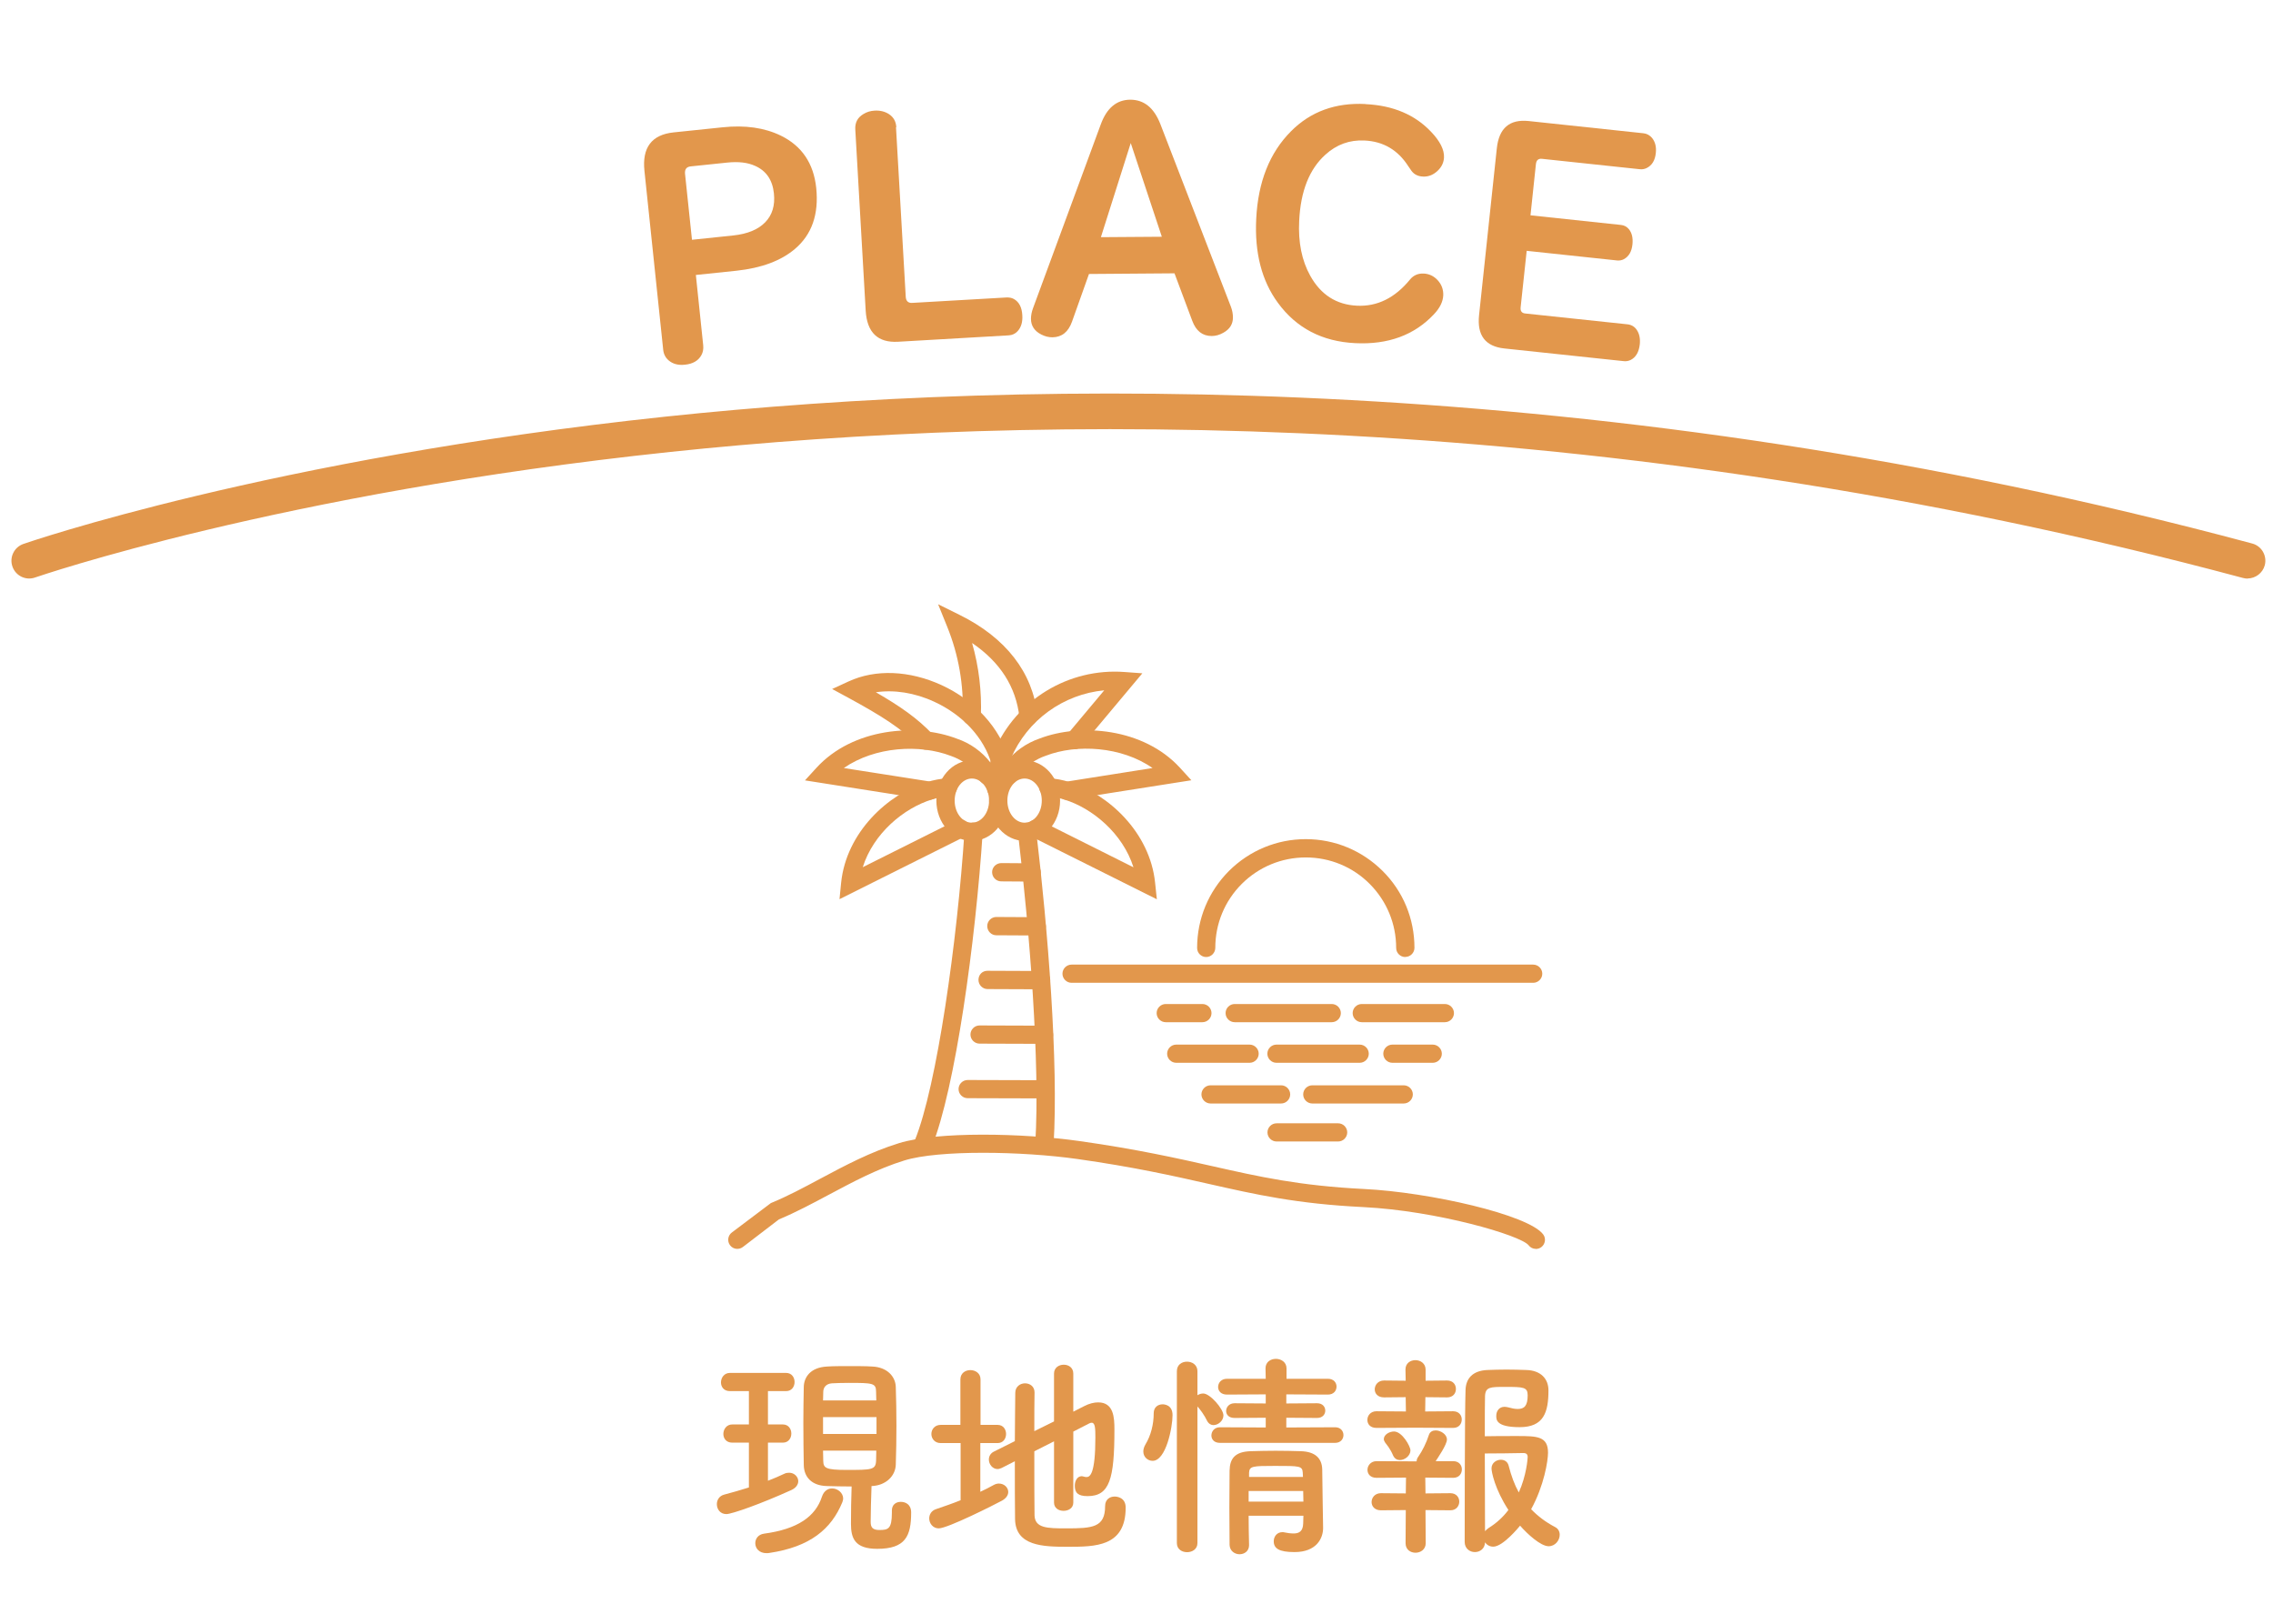 <?xml version="1.0" encoding="UTF-8"?><svg id="_レイヤー_1" xmlns="http://www.w3.org/2000/svg" viewBox="0 0 210 150"><defs><style>.cls-1{fill:#e2974c;}</style></defs><path class="cls-1" d="M69.19,133.27h-1.54c-.56,0-.82-.4-.82-.8,0-.44.3-.88.82-.88h1.54v-3.08h-1.76c-.56,0-.82-.4-.82-.8,0-.44.3-.88.82-.88h5.2c.52,0,.78.42.78.84s-.26.84-.78.84h-1.68v3.08h1.38c.52,0,.78.42.78.84s-.26.84-.78.84h-1.38v3.52c.52-.2,1.04-.42,1.5-.64.16-.08.3-.1.46-.1.48,0,.84.38.84.78,0,.3-.2.62-.64.82-2.82,1.28-5.5,2.22-6,2.22-.58,0-.88-.46-.88-.92,0-.38.22-.76.68-.88.76-.2,1.52-.42,2.28-.66v-4.14ZM71.08,143.46c-.1.02-.18.02-.26.02-.7,0-1.04-.46-1.04-.92,0-.4.26-.8.8-.88,3.12-.42,4.76-1.58,5.36-3.42.18-.54.56-.76.94-.76.5,0,1.02.4,1.02.94,0,.1-.04.22-.08.34-1.02,2.48-2.98,4.12-6.74,4.68ZM82.4,139.54c0-.56.4-.8.82-.8s.96.22.96.98c0,2.18-.52,3.36-3.14,3.36-2.08,0-2.42-1-2.42-2.3,0-1.16.02-2.36.06-3.46-.82,0-1.64-.02-2.3-.04-1.4-.04-2.1-.84-2.12-1.94-.02-1.22-.04-2.56-.04-3.9,0-1.1.02-2.22.04-3.32.02-.9.62-1.8,2.14-1.88.58-.04,1.34-.04,2.08-.04s1.52,0,2.12.04c1.34.06,2.12.9,2.16,1.86.04,1.16.06,2.38.06,3.62s-.02,2.44-.06,3.6c-.04,1.04-.92,1.9-2.2,1.96h-.04c-.04,1.22-.08,2.36-.08,3.3,0,.52.18.76.8.76.8,0,1.16-.08,1.16-1.58v-.22ZM80.94,128.57c0-.8-.3-.82-2.54-.82-.6,0-1.18.02-1.54.04-.54.04-.8.38-.8.8l-.02.78h4.92l-.02-.8ZM80.98,130.91h-4.94v1.56h4.94v-1.56ZM76.04,134.01c0,.32.02.64.02.96.02.64.22.82,2.14.82,2.32,0,2.7,0,2.74-.84,0-.32.02-.62.02-.94h-4.92Z"/><path class="cls-1" d="M88.75,133.31h-1.84c-.56,0-.86-.42-.86-.84s.3-.84.86-.84h1.82v-4.2c0-.58.46-.86.92-.86s.94.28.94.86v4.2h1.58c.52,0,.78.42.78.84s-.26.84-.78.84h-1.6v4.5c.42-.2.84-.4,1.22-.62.18-.1.34-.14.5-.14.48,0,.86.36.86.78,0,.28-.18.58-.58.8-.7.38-5.02,2.56-5.84,2.56-.54,0-.88-.46-.88-.92,0-.36.2-.72.64-.86.76-.26,1.52-.52,2.26-.82v-5.28ZM97.38,133.15l-1.82.92c0,2.42,0,4.86.02,5.92.04,1.18,1.18,1.2,2.92,1.2,2.44,0,3.6-.08,3.6-2.06,0-.6.42-.88.88-.88.18,0,1.02.06,1.02,1.02,0,3.62-2.8,3.62-5.38,3.62-2.24,0-4.8-.06-4.84-2.56-.02-1.26-.02-3.26-.02-5.34l-1.22.62c-.14.06-.26.1-.38.1-.46,0-.8-.44-.8-.88,0-.28.14-.58.48-.74l1.92-.96c0-1.74.04-3.38.04-4.46,0-.58.46-.88.9-.88s.88.28.88.84v.02c-.02.82-.02,2.12-.02,3.56l1.82-.9v-4.42c0-.54.44-.82.9-.82s.88.28.88.82v3.52l.98-.5c.5-.26.94-.36,1.32-.36,1.44,0,1.5,1.42,1.5,2.5,0,4.58-.44,6.16-2.48,6.16-.9,0-1.18-.32-1.18-.96,0-.44.22-.88.64-.88.06,0,.12.02.2.04.08.02.16.04.24.04.32,0,.82-.28.82-3.66,0-.84-.02-1.36-.34-1.36-.08,0-.14.02-.22.06-.3.16-.84.44-1.48.76v6.56c0,.5-.44.76-.9.76s-.88-.26-.88-.76v-5.66Z"/><path class="cls-1" d="M105.63,134.09c0-.2.06-.42.2-.66.5-.82.76-1.86.76-2.88,0-.56.4-.82.82-.82.12,0,.92.02.92,1,0,1.12-.6,4.22-1.84,4.22-.46,0-.86-.36-.86-.86ZM108.73,126.67c0-.6.46-.88.94-.88s.96.3.96.88v2.22c.16-.1.34-.16.54-.16.62,0,1.86,1.42,1.86,2.02,0,.5-.48.9-.92.9-.22,0-.44-.12-.58-.38-.26-.54-.64-1.06-.9-1.34v12.62c0,.56-.48.84-.96.84s-.94-.28-.94-.84v-15.88ZM112.7,133.29c-.54,0-.78-.34-.78-.68,0-.38.28-.76.78-.76l4.24.02v-.9l-2.88.02c-.54,0-.78-.32-.78-.64,0-.36.28-.72.78-.72l2.88.02v-.84l-3.58.02c-.56,0-.82-.34-.82-.7,0-.38.28-.76.82-.76h3.58l-.02-.96c0-.6.48-.88.96-.88s.98.3.98.88v.96h3.82c.54,0,.8.36.8.72,0,.38-.26.74-.8.74l-3.84-.02v.84l2.84-.02c.52,0,.76.34.76.68s-.24.68-.76.68l-2.84-.02v.9l4.52-.02c.5,0,.76.36.76.72s-.26.72-.76.72h-10.66ZM115.36,140.02c0,.94.02,1.88.04,2.7v.02c0,.56-.44.84-.88.84s-.9-.3-.92-.86c0-1.1-.02-2.28-.02-3.46s.02-2.34.02-3.4c.02-1.1.48-1.76,1.96-1.8.72-.02,1.52-.04,2.3-.04s1.6.02,2.32.04c1.34.04,1.96.66,1.98,1.7,0,.64.08,5.36.08,5.36v.04c0,.96-.62,2.22-2.64,2.22-1.44,0-1.92-.34-1.92-1,0-.42.28-.84.8-.84.06,0,.12,0,.18.02.28.06.58.1.86.1.48,0,.86-.18.88-.92,0-.22.02-.48.02-.72h-5.06ZM115.36,137.74v.98h5.06c0-.32-.02-.66-.02-.98h-5.04ZM120.36,136.04c-.04-.62-.28-.62-2.56-.62-2.08,0-2.36.02-2.4.62v.4h4.98l-.02-.4Z"/><path class="cls-1" d="M130.75,131.89l-3.58.02c-.58,0-.84-.36-.84-.74,0-.4.3-.8.84-.8l2.72.02-.02-1.32-2,.02c-.58,0-.86-.36-.86-.74,0-.4.3-.82.86-.82l2,.02-.02-1.02v-.02c0-.58.46-.86.92-.86s.94.3.94.88v1.02l1.98-.02c.56,0,.82.38.82.78s-.26.78-.82.78l-2-.02-.02,1.32,2.58-.02c.54,0,.8.38.8.76,0,.4-.26.78-.8.78l-3.5-.02ZM131.7,139.5l.02,3.06c0,.58-.48.88-.94.88s-.92-.28-.92-.88l.02-3.06-2.3.02c-.58,0-.86-.38-.86-.76,0-.4.3-.82.86-.82l2.3.02.02-1.46-2.72.02c-.58,0-.84-.36-.84-.74s.3-.8.84-.8l3.56.02h.14c0-.14.04-.28.16-.44.36-.52.74-1.26.98-2.02.1-.28.34-.4.62-.4.46,0,1.04.36,1.04.84s-.86,1.72-1.04,2h1.62c.54,0,.8.38.8.76,0,.4-.26.78-.8.78l-2.58-.02.02,1.46,2.3-.02c.56,0,.82.4.82.78s-.26.8-.82.8l-2.3-.02ZM129.33,134.88c-.24,0-.48-.12-.62-.42-.28-.66-.58-.98-.74-1.2-.08-.12-.12-.22-.12-.32,0-.4.5-.7.94-.7.76,0,1.52,1.38,1.52,1.74,0,.5-.52.9-.98.9ZM137.96,142.88c-.32,0-.6-.16-.76-.4-.02.6-.48.9-.94.9s-.94-.32-.94-.94c0,0,0-11.92.08-14.06.04-1.02.64-1.76,2.02-1.82.52-.02,1.14-.04,1.76-.04s1.28.02,1.84.04c1.34.04,2.04.82,2.04,1.88,0,2.04-.44,3.4-2.66,3.4s-2.16-.72-2.16-1.06c0-.42.26-.82.76-.82.1,0,.2.02.3.04.36.1.66.16.92.16.6,0,.92-.28.92-1.26,0-.76-.38-.78-2.08-.78-1.36,0-1.82,0-1.86.84-.02.5-.02,1.94-.02,3.72.7-.02,1.96-.02,2.98-.02,1.86,0,2.86.02,2.86,1.54,0,.74-.36,3.04-1.56,5.22.6.62,1.32,1.18,2.2,1.64.32.16.44.44.44.72,0,.52-.42,1.06-1.02,1.06-.74,0-1.98-1.14-2.64-1.9-.1.12-1.58,1.94-2.48,1.94ZM137.8,135.65c0-.5.44-.8.86-.8.32,0,.62.16.72.54.24.94.54,1.76.94,2.48.7-1.54.82-3.1.82-3.28,0-.34-.26-.36-.4-.36-.78.02-2.66.04-3.56.04,0,2.7.02,5.68.02,7.18.08-.1.2-.2.34-.3.74-.46,1.34-1.02,1.82-1.66-1.26-1.94-1.56-3.52-1.56-3.84Z"/><path class="cls-1" d="M64.29,25.4l.68,6.51c.03.33-.02.63-.17.9-.28.51-.79.81-1.52.88-.62.07-1.13-.07-1.52-.41-.28-.25-.45-.57-.49-.99l-1.73-16.5c-.23-2.16.67-3.35,2.7-3.56l4.52-.47c2.09-.22,3.88.04,5.38.77,1.94.95,3.03,2.56,3.27,4.83.25,2.43-.4,4.3-1.96,5.63-1.29,1.1-3.09,1.77-5.41,2.02l-3.74.39ZM63.94,22.15l3.82-.4c1.3-.14,2.28-.54,2.94-1.22.65-.67.92-1.56.8-2.67-.13-1.23-.7-2.07-1.72-2.53-.69-.32-1.56-.42-2.6-.31l-3.36.35c-.4.04-.57.27-.53.69l.64,6.08Z"/><path class="cls-1" d="M82.78,11.75l.9,15.66c.02.4.23.6.61.57l8.69-.5c.26-.01.49.03.69.14.48.27.74.77.78,1.5.04.63-.11,1.12-.43,1.47-.22.24-.49.37-.83.39l-10.21.59c-1.88.11-2.88-.85-3-2.87l-.96-16.73c-.04-.64.21-1.12.76-1.44.31-.19.65-.29,1.02-.31.51-.03.96.08,1.34.33.42.28.64.68.67,1.21Z"/><path class="cls-1" d="M100.61,25.31l-1.57,4.41c-.34.95-.94,1.43-1.81,1.44-.34,0-.68-.08-1.03-.26-.63-.32-.95-.81-.95-1.45,0-.3.06-.63.19-.98l6.26-16.98c.55-1.51,1.46-2.27,2.72-2.28,1.27,0,2.19.74,2.78,2.24l6.52,16.88c.13.34.19.67.19,1,0,.61-.29,1.08-.89,1.41-.35.2-.71.3-1.07.3-.85,0-1.45-.46-1.8-1.41l-1.64-4.38-7.89.06ZM104.47,13.21l-2.76,8.7,5.63-.04-2.87-8.65Z"/><path class="cls-1" d="M126.16,9.62c2.55.12,4.57.98,6.06,2.56.83.87,1.22,1.66,1.19,2.36-.02.45-.2.85-.54,1.19-.41.41-.88.61-1.41.58-.45-.02-.8-.19-1.05-.52-.02-.03-.13-.18-.31-.45-.96-1.49-2.3-2.28-4.04-2.36-1.37-.07-2.58.37-3.61,1.31-1.48,1.33-2.29,3.37-2.42,6.11-.1,1.98.24,3.67,1.02,5.07.97,1.75,2.41,2.68,4.32,2.77,1.88.09,3.51-.72,4.9-2.42.32-.39.74-.57,1.25-.55.51.02.95.23,1.3.61.37.4.54.87.52,1.41-.03.58-.31,1.16-.86,1.74-1.81,1.93-4.24,2.82-7.27,2.67-3.06-.15-5.44-1.39-7.15-3.73-1.49-2.03-2.16-4.62-2-7.76.17-3.41,1.24-6.1,3.21-8.08,1.81-1.82,4.1-2.66,6.89-2.52Z"/><path class="cls-1" d="M141.05,23.16l-.56,5.23c-.04.35.11.54.43.57l9.44,1c.36.04.65.21.85.5.25.36.34.8.29,1.34-.08.73-.37,1.22-.86,1.46-.2.09-.41.13-.64.1l-11.02-1.17c-1.75-.19-2.53-1.21-2.33-3.08l1.64-15.41c.2-1.86,1.17-2.7,2.93-2.52l10.61,1.13c.32.03.58.18.8.43.29.36.41.82.35,1.39-.07.69-.36,1.16-.86,1.4-.19.09-.4.13-.64.1l-9.03-.96c-.33-.03-.51.13-.55.5l-.5,4.72,8.36.89c.3.03.54.16.73.39.28.34.39.81.33,1.4-.07.67-.33,1.12-.79,1.37-.18.1-.39.14-.63.12l-8.36-.89Z"/><path class="cls-1" d="M207.65,53.45c-.14,0-.28-.02-.43-.06-59.68-16-111.96-15.16-145.3-11.64C25.77,45.57,3.46,53.28,3.24,53.35c-.86.3-1.79-.15-2.09-1.01-.3-.85.15-1.79,1.01-2.09.22-.08,22.82-7.89,59.31-11.76,33.65-3.56,86.4-4.43,146.61,11.72.87.23,1.39,1.13,1.16,2.01-.2.73-.86,1.21-1.58,1.22Z"/><path class="cls-1" d="M141.65,90.79h-42.65c-.46,0-.84-.38-.84-.84s.38-.84.84-.84h42.65c.46,0,.84.38.84.84s-.38.84-.84.84Z"/><path class="cls-1" d="M129.83,88.41h0c-.46,0-.84-.38-.84-.84,0-2.23-.87-4.33-2.44-5.91s-3.68-2.45-5.91-2.45h0c-2.23,0-4.33.87-5.91,2.44-1.58,1.58-2.45,3.68-2.45,5.91,0,.46-.38.85-.84.85h0c-.46,0-.84-.37-.84-.84,0-2.69,1.05-5.21,2.94-7.11,1.9-1.89,4.42-2.94,7.1-2.94h0c2.68,0,5.2,1.05,7.1,2.94s2.94,4.42,2.94,7.1c0,.46-.38.84-.84.84Z"/><path class="cls-1" d="M123.04,94.43h-8.97c-.46,0-.84-.38-.84-.84s.38-.84.84-.84h8.97c.46,0,.84.38.84.84s-.38.84-.84.84Z"/><path class="cls-1" d="M115.45,98.18h-6.78c-.46,0-.84-.38-.84-.84s.38-.84.84-.84h6.78c.46,0,.84.38.84.84s-.38.84-.84.84Z"/><path class="cls-1" d="M111.09,94.43h-3.39c-.46,0-.84-.38-.84-.84s.38-.84.84-.84h3.39c.46,0,.84.38.84.84s-.38.84-.84.84Z"/><path class="cls-1" d="M125.62,98.18h-7.69c-.46,0-.84-.38-.84-.84s.38-.84.84-.84h7.69c.46,0,.84.38.84.84s-.38.84-.84.84Z"/><path class="cls-1" d="M123.63,105.45h-5.69c-.46,0-.84-.38-.84-.84s.38-.84.84-.84h5.69c.46,0,.84.38.84.84s-.38.84-.84.84Z"/><path class="cls-1" d="M132.37,98.18h-3.73c-.46,0-.84-.38-.84-.84s.38-.84.84-.84h3.73c.46,0,.84.38.84.84s-.38.84-.84.84Z"/><path class="cls-1" d="M129.69,101.94h-8.45c-.46,0-.84-.38-.84-.84s.38-.84.84-.84h8.45c.46,0,.84.38.84.84s-.38.84-.84.84Z"/><path class="cls-1" d="M118.36,101.94h-6.52c-.46,0-.84-.38-.84-.84s.38-.84.84-.84h6.52c.46,0,.84.38.84.84s-.38.84-.84.84Z"/><path class="cls-1" d="M133.49,94.43h-7.68c-.46,0-.84-.38-.84-.84s.38-.84.84-.84h7.68c.46,0,.84.38.84.84s-.38.84-.84.84Z"/><path class="cls-1" d="M77.56,83.08l.15-1.52c.47-4.67,4.34-8.22,7.92-9.31.61-.19,1.25-.31,1.9-.36.44-.04.86.32.89.79.03.46-.32.86-.79.89-.51.03-1.02.13-1.51.28-2.62.8-5.42,3.13-6.41,6.26l8.64-4.32c.41-.21.92-.04,1.13.38.21.42.04.92-.38,1.13l-11.55,5.77Z"/><path class="cls-1" d="M85.88,73.89s-.09,0-.13-.01l-11.38-1.79,1.06-1.16c3.38-3.69,9.22-4.14,12.98-2.69,1.22.41,2.3,1.18,3.11,2.22.16.23.28.43.39.65.06.13.09.19.11.25.16.44-.06.92-.5,1.08-.43.16-.92-.06-1.08-.5,0,0-.06-.12-.06-.13-.05-.1-.12-.22-.2-.34-.58-.75-1.4-1.32-2.33-1.64-2.86-1.1-7.01-.88-9.89,1.12l8.05,1.26c.46.07.77.5.7.96-.07.42-.42.71-.83.71Z"/><path class="cls-1" d="M92.41,71.18c-.37,0-.7-.24-.81-.61-.67-2.39-2.65-4.54-5.3-5.75-1.8-.83-3.7-1.12-5.38-.87,2.24,1.29,3.85,2.41,5.25,3.89.32.34.31.87-.03,1.19-.34.32-.87.31-1.19-.03-1.59-1.68-3.54-2.89-6.59-4.55l-1.48-.8,1.52-.7c2.49-1.15,5.62-1.02,8.59.34,3.09,1.42,5.41,3.97,6.21,6.83.13.45-.13.91-.58,1.04-.08.02-.15.03-.23.03Z"/><path class="cls-1" d="M96.49,106.5s-.03,0-.05,0c-.46-.03-.82-.43-.79-.89.45-7.39-.53-19.66-1.6-28.66-.05-.46.28-.88.74-.94.46-.05.88.28.94.74,1.08,9.08,2.07,21.46,1.61,28.96-.03.45-.4.79-.84.79Z"/><path class="cls-1" d="M85.3,106.5c-.11,0-.21-.02-.32-.06-.43-.17-.64-.67-.46-1.1,2.04-5.01,3.93-18.46,4.59-28.56.03-.46.43-.83.89-.79.46.03.82.43.79.89-.66,10.09-2.53,23.71-4.71,29.08-.13.33-.45.52-.78.52Z"/><path class="cls-1" d="M89.79,77.68c-1.81,0-3.28-1.67-3.28-3.72s1.47-3.72,3.28-3.72,3.28,1.67,3.28,3.72-1.47,3.72-3.28,3.72ZM89.79,71.92c-.88,0-1.59.91-1.59,2.04s.71,2.04,1.59,2.04,1.59-.91,1.59-2.04-.71-2.04-1.59-2.04Z"/><path class="cls-1" d="M106.89,83.08l-11.55-5.77c-.42-.21-.58-.71-.38-1.13s.71-.58,1.13-.38l8.63,4.32c-.99-3.13-3.79-5.46-6.4-6.26-.5-.16-1.01-.25-1.52-.29-.46-.03-.82-.43-.79-.89s.45-.82.89-.79c.65.04,1.29.16,1.91.36,3.57,1.09,7.44,4.64,7.91,9.31l.16,1.52Z"/><path class="cls-1" d="M98.57,73.89c-.41,0-.77-.3-.83-.71-.07-.46.24-.89.7-.96l8.04-1.27c-2.87-2.01-7.02-2.23-9.85-1.14-.97.33-1.78.91-2.39,1.69-.06.09-.13.21-.2.34l-.05.1c-.17.43-.66.65-1.09.49-.43-.16-.65-.63-.49-1.07.02-.06.05-.12.08-.18.14-.29.26-.49.4-.69.83-1.07,1.92-1.84,3.17-2.27,3.74-1.43,9.57-.98,12.95,2.7l1.06,1.16-11.37,1.79s-.09.01-.13.01Z"/><path class="cls-1" d="M92.04,73.71c-.45,0-.83-.36-.84-.82-.04-1.19.18-2.36.63-3.46,2.04-4.78,6.89-7.74,12.07-7.35l1.64.12-5.63,6.72c-.3.36-.83.4-1.19.1-.36-.3-.4-.83-.1-1.19l3.4-4.06c-3.77.36-7.11,2.74-8.63,6.31-.36.87-.53,1.8-.5,2.76.01.46-.35.85-.82.87,0,0-.02,0-.03,0Z"/><path class="cls-1" d="M94.66,77.68c-1.81,0-3.28-1.67-3.28-3.72s1.47-3.72,3.28-3.72,3.28,1.67,3.28,3.72-1.47,3.72-3.28,3.72ZM94.66,71.92c-.88,0-1.59.91-1.59,2.04s.71,2.04,1.59,2.04,1.59-.91,1.59-2.04-.71-2.04-1.59-2.04Z"/><path class="cls-1" d="M96.6,101.47h0l-7.2-.02c-.46,0-.84-.38-.84-.84,0-.46.38-.84.84-.84h0l7.2.02c.46,0,.84.38.84.84,0,.46-.38.84-.84.84Z"/><path class="cls-1" d="M96.46,96.43h0l-5.96-.02c-.46,0-.84-.38-.84-.84,0-.46.38-.84.84-.84h0l5.96.02c.46,0,.84.38.84.84,0,.46-.38.84-.84.84Z"/><path class="cls-1" d="M96.18,91.39h0l-4.94-.02c-.46,0-.84-.38-.84-.85s.35-.85.85-.84l4.94.02c.46,0,.84.38.84.85,0,.46-.38.84-.84.84Z"/><path class="cls-1" d="M95.79,86.42h0l-3.74-.02c-.46,0-.84-.38-.84-.85,0-.46.38-.84.84-.84h0l3.74.02c.46,0,.84.38.84.85,0,.46-.38.84-.84.84Z"/><path class="cls-1" d="M95.31,81.44h0l-2.81-.02c-.46,0-.84-.38-.84-.85,0-.46.37-.83.85-.84l2.81.02c.46,0,.84.38.84.85,0,.46-.38.84-.84.84Z"/><path class="cls-1" d="M95.02,66.99c-.42,0-.79-.32-.84-.75-.31-2.78-1.77-5.07-4.37-6.84.63,2.2.9,4.47.81,6.78-.02.46-.39.8-.87.81-.46-.02-.83-.41-.81-.87.11-2.84-.37-5.62-1.44-8.25l-.83-2.05,1.98.98c4.27,2.11,6.76,5.31,7.19,9.26.05.46-.28.88-.74.93-.03,0-.06,0-.09,0Z"/><path class="cls-1" d="M141.89,115.37c-.26,0-.51-.12-.67-.34-.75-.92-8.46-3.18-15.27-3.52-6.14-.3-9.93-1.16-14.31-2.15-3.22-.73-6.87-1.55-12.09-2.29-5.16-.73-12.82-.85-15.99.13-2.5.77-4.77,1.99-6.97,3.16-1.5.8-3.05,1.63-4.63,2.29l-3.33,2.55c-.37.28-.9.21-1.18-.16s-.21-.9.16-1.18l3.61-2.72c1.54-.63,3.01-1.42,4.58-2.26,2.27-1.21,4.61-2.46,7.27-3.28,3.5-1.08,11.4-.94,16.72-.18,5.29.75,8.97,1.58,12.22,2.31,4.3.97,8.02,1.81,14.02,2.11,6.07.3,15.18,2.38,16.54,4.19.28.37.2.9-.17,1.18-.15.11-.33.17-.51.17Z"/></svg>